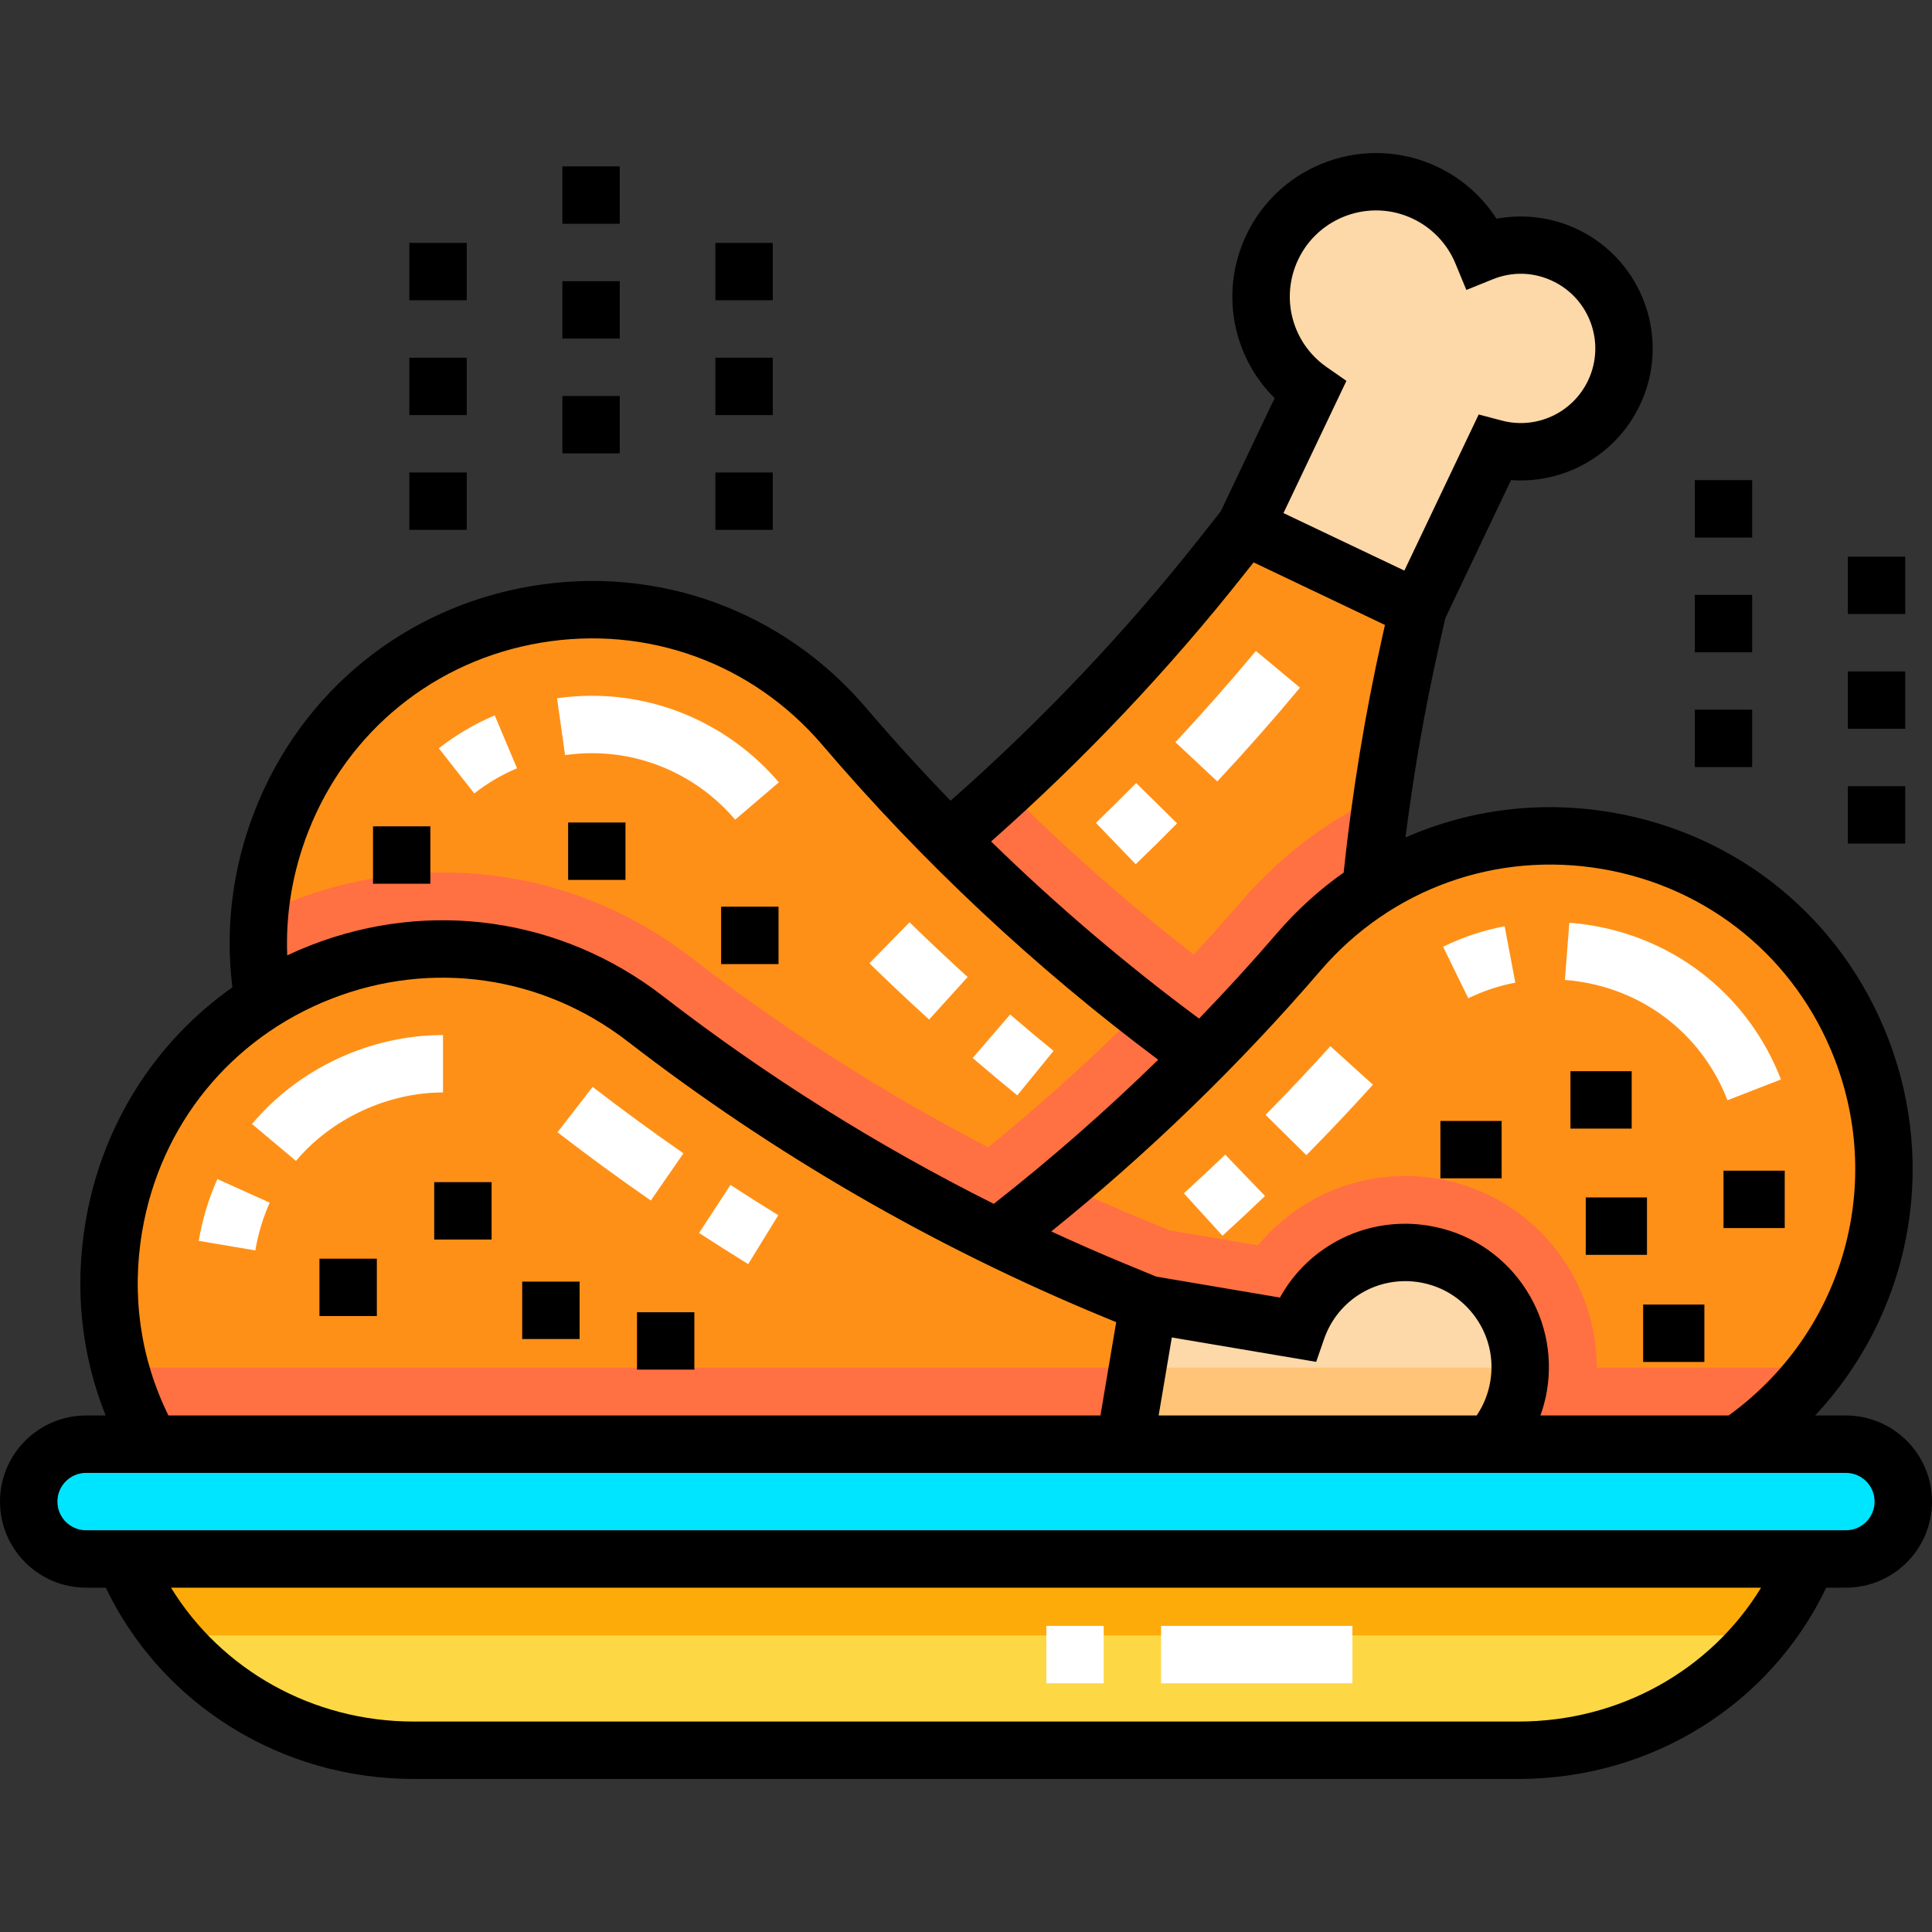 <svg xmlns="http://www.w3.org/2000/svg" xmlns:xlink="http://www.w3.org/1999/xlink" width="150px" height="150px" viewBox="0 0 150 150"><rect x="0" y="0" width="150" height="150" fill="#333333" stroke="none"/><g id="surface1"><path style=" stroke:none;fill-rule:nonzero;fill:rgb(0%,0%,0%);fill-opacity:1;" d="M 143.316 112.129 L 6.684 112.129 C 4.223 112.129 2.227 114.121 2.227 116.582 C 2.227 119.043 4.223 121.039 6.684 121.039 L 143.316 121.039 C 145.777 121.039 147.773 119.043 147.773 116.582 C 147.773 114.121 145.777 112.129 143.316 112.129 Z M 143.316 112.129 "></path><path style=" stroke:none;fill-rule:nonzero;fill:rgb(99.216%,84.706%,26.667%);fill-opacity:1;" d="M 140.348 121.039 L 9.652 121.039 L 9.812 121.414 C 13.586 130.184 22.367 135.891 32.102 135.891 L 117.898 135.891 C 127.785 135.891 136.676 130.008 140.348 121.039 Z M 140.348 121.039 "></path><path style=" stroke:none;fill-rule:nonzero;fill:rgb(99.216%,84.706%,65.882%);fill-opacity:1;" d="M 101.711 30.316 L 96.68 40.887 L 110.09 47.27 L 116.023 34.805 C 119.68 35.777 123.625 34.039 125.309 30.5 C 127.211 26.5 125.512 21.715 121.516 19.812 C 119.402 18.805 117.074 18.805 115.062 19.617 C 114.25 17.648 112.734 15.961 110.656 14.973 C 106.215 12.859 100.898 14.746 98.781 19.191 C 96.887 23.176 98.211 27.867 101.711 30.316 Z M 101.711 30.316 "></path><path style=" stroke:none;fill-rule:nonzero;fill:rgb(0%,89.804%,100%);fill-opacity:1;" d="M 143.316 112.129 L 6.684 112.129 C 4.223 112.129 2.227 114.121 2.227 116.582 C 2.227 119.043 4.223 121.039 6.684 121.039 L 143.316 121.039 C 145.777 121.039 147.773 119.043 147.773 116.582 C 147.773 114.121 145.777 112.129 143.316 112.129 Z M 143.316 112.129 "></path><path style=" stroke:none;fill-rule:nonzero;fill:rgb(100%,56.471%,9.02%);fill-opacity:1;" d="M 93.34 82.023 C 95.934 79.402 98.438 76.691 100.848 73.891 C 102.531 71.934 104.414 70.309 106.426 69 C 107.059 62.625 108.074 56.289 109.477 50.023 L 110.09 47.27 L 96.68 40.887 L 94.934 43.102 C 88.574 51.156 81.453 58.562 73.68 65.23 C 79.762 71.352 86.336 76.969 93.34 82.023 Z M 93.34 82.023 "></path><path style=" stroke:none;fill-rule:nonzero;fill:rgb(100%,56.471%,9.02%);fill-opacity:1;" d="M 50.098 79.098 C 58.613 85.676 67.77 91.367 77.422 96.086 C 83.039 91.758 88.352 87.059 93.34 82.023 C 83.094 74.625 73.762 66.027 65.551 56.406 C 52.895 41.57 28.988 45.582 21.863 63.738 C 20.012 68.461 19.645 73.258 20.453 77.727 C 29.129 72.254 40.887 71.977 50.098 79.098 Z M 50.098 79.098 "></path><path style=" stroke:none;fill-rule:nonzero;fill:rgb(100%,56.471%,9.02%);fill-opacity:1;" d="M 86.547 100.195 L 89.156 101.273 L 100.699 103.223 C 102.102 99.188 106.246 96.633 110.602 97.367 C 115.453 98.188 118.723 102.785 117.902 107.637 C 117.609 109.375 116.828 110.91 115.727 112.125 L 134.926 112.125 C 144.297 105.727 149.145 93.352 144.504 81.395 C 137.453 63.211 113.562 59.105 100.848 73.891 C 93.809 82.074 85.957 89.508 77.422 96.082 C 80.418 97.547 83.461 98.922 86.547 100.195 Z M 86.547 100.195 "></path><path style=" stroke:none;fill-rule:nonzero;fill:rgb(100%,56.471%,9.02%);fill-opacity:1;" d="M 87.32 112.129 L 89.156 101.273 L 86.547 100.195 C 73.512 94.816 61.254 87.719 50.098 79.098 C 34.668 67.168 12.09 75.996 8.84 95.227 C 7.793 101.426 9 107.266 11.734 112.129 Z M 87.32 112.129 "></path><path style=" stroke:none;fill-rule:nonzero;fill:rgb(99.216%,84.706%,65.882%);fill-opacity:1;" d="M 115.727 112.129 C 116.828 110.91 117.609 109.379 117.902 107.641 C 118.723 102.785 115.453 98.188 110.602 97.367 C 106.246 96.633 102.102 99.188 100.699 103.227 L 89.156 101.273 L 87.32 112.129 Z M 115.727 112.129 "></path><path style=" stroke:none;fill-rule:nonzero;fill:rgb(99.216%,67.059%,3.137%);fill-opacity:1;" d="M 9.812 121.41 C 10.688 123.445 11.832 125.309 13.195 126.977 L 136.812 126.977 C 138.258 125.207 139.457 123.215 140.348 121.039 L 9.652 121.039 Z M 9.812 121.41 "></path><path style=" stroke:none;fill-rule:nonzero;fill:rgb(100%,43.922%,26.275%);fill-opacity:1;" d="M 9.32 106.188 C 9.875 108.285 10.695 110.277 11.734 112.129 L 87.32 112.129 L 88.324 106.188 Z M 9.32 106.188 "></path><path style=" stroke:none;fill-rule:nonzero;fill:rgb(100%,76.863%,46.667%);fill-opacity:1;" d="M 87.32 112.129 L 115.727 112.129 C 116.828 110.91 117.609 109.379 117.902 107.641 C 117.984 107.152 118.023 106.668 118.027 106.188 L 88.324 106.188 Z M 87.32 112.129 "></path><path style=" stroke:none;fill-rule:nonzero;fill:rgb(100%,43.922%,26.275%);fill-opacity:1;" d="M 123.965 106.188 C 123.984 99.059 118.844 92.734 111.59 91.508 C 110.77 91.371 109.934 91.301 109.105 91.301 C 104.598 91.301 100.434 93.344 97.668 96.688 L 90.805 95.527 L 88.812 94.707 C 86.707 93.836 84.621 92.914 82.559 91.953 C 80.875 93.363 79.164 94.742 77.422 96.086 C 80.418 97.547 83.461 98.922 86.547 100.195 L 89.156 101.273 L 100.699 103.227 C 102.102 99.188 106.246 96.633 110.602 97.367 C 115.453 98.188 118.723 102.785 117.902 107.641 C 117.609 109.379 116.828 110.91 115.727 112.125 L 134.926 112.125 C 137.309 110.5 139.398 108.48 141.113 106.188 Z M 123.965 106.188 "></path><path style=" stroke:none;fill-rule:nonzero;fill:rgb(100%,43.922%,26.275%);fill-opacity:1;" d="M 50.098 79.098 C 58.613 85.676 67.77 91.367 77.422 96.086 C 83.039 91.758 88.352 87.059 93.34 82.023 C 91.715 80.852 90.117 79.645 88.539 78.414 C 84.785 82.164 80.84 85.73 76.715 89.074 C 68.637 84.879 60.941 79.969 53.73 74.395 C 48.098 70.039 41.41 67.738 34.395 67.738 C 29.293 67.738 24.445 68.938 20.141 71.078 C 19.953 73.34 20.066 75.57 20.457 77.727 C 29.129 72.254 40.887 71.977 50.098 79.098 Z M 50.098 79.098 "></path><path style=" stroke:none;fill-rule:nonzero;fill:rgb(100%,43.922%,26.275%);fill-opacity:1;" d="M 92.68 74.109 C 87.559 70.141 82.695 65.848 78.125 61.27 C 76.668 62.617 75.184 63.938 73.68 65.23 C 79.762 71.352 86.336 76.969 93.34 82.023 C 95.934 79.402 98.438 76.691 100.848 73.891 C 102.531 71.934 104.414 70.309 106.426 69 C 106.668 66.574 106.965 64.152 107.316 61.738 C 103.18 63.609 99.453 66.402 96.344 70.02 C 95.152 71.406 93.926 72.766 92.68 74.109 Z M 92.68 74.109 "></path><path style=" stroke:none;fill-rule:nonzero;fill:rgb(0%,0%,0%);fill-opacity:1;" d="M 143.316 109.898 L 140.926 109.898 C 148.191 102.141 150.559 90.84 146.582 80.586 C 142.984 71.312 134.984 64.77 125.176 63.082 C 119.605 62.125 114.059 62.844 109.121 65.023 C 109.738 60.137 110.582 55.27 111.648 50.508 L 112.211 48 L 117.316 37.273 C 121.461 37.582 125.477 35.328 127.32 31.457 C 129.75 26.355 127.574 20.227 122.473 17.801 C 120.508 16.867 118.301 16.59 116.188 16.98 C 115.074 15.254 113.5 13.859 111.617 12.961 C 106.07 10.324 99.41 12.688 96.77 18.234 C 94.703 22.574 95.652 27.629 98.961 30.91 L 94.777 39.703 L 93.184 41.723 C 87.379 49.078 80.863 55.949 73.801 62.168 C 71.543 59.836 69.355 57.43 67.246 54.961 C 60.789 47.395 51.074 43.855 41.266 45.504 C 31.453 47.148 23.426 53.66 19.789 62.922 C 18.059 67.336 17.465 72.055 18.043 76.656 C 12.031 80.898 7.914 87.352 6.645 94.855 C 5.77 100.039 6.309 105.172 8.203 109.898 L 6.684 109.898 C 2.996 109.898 0 112.898 0 116.582 C 0 120.27 2.996 123.266 6.684 123.266 L 8.211 123.266 C 12.555 132.324 21.816 138.117 32.102 138.117 L 117.898 138.117 C 128.234 138.117 137.449 132.336 141.789 123.266 L 143.316 123.266 C 147 123.266 150 120.27 150 116.582 C 150 112.898 147 109.898 143.316 109.898 Z M 124.422 67.473 C 132.672 68.891 139.402 74.395 142.43 82.199 C 146.34 92.281 142.953 103.57 134.211 109.898 L 119.598 109.898 C 119.816 109.289 119.988 108.656 120.098 108.012 C 120.594 105.078 119.918 102.125 118.195 99.699 C 116.469 97.273 113.906 95.668 110.973 95.172 C 106.234 94.367 101.629 96.66 99.375 100.742 L 89.773 99.117 L 87.398 98.137 C 85.453 97.336 83.527 96.488 81.621 95.609 C 89.188 89.5 96.215 82.695 102.535 75.344 C 107.992 69 116.176 66.059 124.422 67.473 Z M 90.98 103.84 L 102.188 105.734 L 102.805 103.953 C 103.875 100.863 107 99.016 110.23 99.562 C 111.988 99.859 113.527 100.824 114.562 102.281 C 115.598 103.734 116.004 105.508 115.703 107.266 C 115.543 108.215 115.184 109.109 114.648 109.898 L 89.957 109.898 Z M 100.793 20.148 C 102.379 16.82 106.375 15.402 109.699 16.984 C 111.199 17.699 112.371 18.934 113.004 20.469 L 113.848 22.512 L 115.898 21.684 C 117.422 21.066 119.074 21.117 120.555 21.824 C 123.441 23.195 124.672 26.66 123.297 29.543 C 122.102 32.059 119.281 33.367 116.594 32.652 L 114.805 32.18 L 109.035 44.301 L 99.648 39.836 L 104.535 29.57 L 102.988 28.492 C 100.309 26.613 99.387 23.105 100.793 20.148 Z M 96.68 44.48 L 97.328 43.664 L 107.527 48.52 L 107.301 49.535 C 105.965 55.496 104.969 61.617 104.32 67.746 C 102.445 69.07 100.707 70.637 99.156 72.438 C 97.203 74.711 95.18 76.926 93.094 79.082 C 87.406 74.867 82.008 70.27 76.949 65.332 C 84.133 58.984 90.766 51.98 96.68 44.48 Z M 23.938 64.551 C 26.996 56.758 33.75 51.281 42 49.898 C 50.258 48.512 58.426 51.484 63.859 57.852 C 71.594 66.922 80.355 75.125 89.922 82.277 C 85.875 86.23 81.609 89.973 77.156 93.465 C 68.098 88.938 59.484 83.535 51.461 77.332 C 43.59 71.25 33.355 69.781 24.09 73.402 C 23.48 73.641 22.883 73.898 22.301 74.176 C 22.168 70.93 22.723 67.652 23.938 64.551 Z M 11.039 95.598 C 12.434 87.344 17.918 80.598 25.715 77.551 C 33.508 74.504 42.113 75.742 48.734 80.859 C 60.047 89.602 72.484 96.801 85.695 102.254 L 86.66 102.652 L 85.438 109.898 L 13.078 109.898 C 10.902 105.488 10.195 100.57 11.039 95.598 Z M 117.898 133.66 L 32.102 133.66 C 24.293 133.66 17.199 129.664 13.277 123.266 L 136.73 123.266 C 132.812 129.676 125.746 133.66 117.898 133.66 Z M 143.316 114.355 C 144.547 114.355 145.543 115.355 145.543 116.582 C 145.543 117.812 144.547 118.809 143.316 118.809 L 6.684 118.809 C 5.453 118.809 4.457 117.812 4.457 116.582 C 4.457 115.355 5.453 114.355 6.684 114.355 L 143.316 114.355 "></path><path style=" stroke:none;fill-rule:nonzero;fill:rgb(0%,0%,0%);fill-opacity:1;" d="M 43.664 12.918 L 48.117 12.918 L 48.117 17.375 L 43.664 17.375 Z M 43.664 12.918 "></path><path style=" stroke:none;fill-rule:nonzero;fill:rgb(0%,0%,0%);fill-opacity:1;" d="M 43.664 30.742 L 48.117 30.742 L 48.117 35.199 L 43.664 35.199 Z M 43.664 30.742 "></path><path style=" stroke:none;fill-rule:nonzero;fill:rgb(0%,0%,0%);fill-opacity:1;" d="M 43.664 21.832 L 48.117 21.832 L 48.117 26.285 L 43.664 26.285 Z M 43.664 21.832 "></path><path style=" stroke:none;fill-rule:nonzero;fill:rgb(0%,0%,0%);fill-opacity:1;" d="M 55.543 27.773 L 60 27.773 L 60 32.227 L 55.543 32.227 Z M 55.543 27.773 "></path><path style=" stroke:none;fill-rule:nonzero;fill:rgb(0%,0%,0%);fill-opacity:1;" d="M 55.543 36.684 L 60 36.684 L 60 41.137 L 55.543 41.137 Z M 55.543 36.684 "></path><path style=" stroke:none;fill-rule:nonzero;fill:rgb(0%,0%,0%);fill-opacity:1;" d="M 55.543 18.859 L 60 18.859 L 60 23.312 L 55.543 23.312 Z M 55.543 18.859 "></path><path style=" stroke:none;fill-rule:nonzero;fill:rgb(0%,0%,0%);fill-opacity:1;" d="M 131.586 55.098 L 136.039 55.098 L 136.039 59.555 L 131.586 59.555 Z M 131.586 55.098 "></path><path style=" stroke:none;fill-rule:nonzero;fill:rgb(0%,0%,0%);fill-opacity:1;" d="M 131.586 37.277 L 136.039 37.277 L 136.039 41.734 L 131.586 41.734 Z M 131.586 37.277 "></path><path style=" stroke:none;fill-rule:nonzero;fill:rgb(0%,0%,0%);fill-opacity:1;" d="M 131.586 46.188 L 136.039 46.188 L 136.039 50.645 L 131.586 50.645 Z M 131.586 46.188 "></path><path style=" stroke:none;fill-rule:nonzero;fill:rgb(0%,0%,0%);fill-opacity:1;" d="M 143.465 43.219 L 147.922 43.219 L 147.922 47.672 L 143.465 47.672 Z M 143.465 43.219 "></path><path style=" stroke:none;fill-rule:nonzero;fill:rgb(0%,0%,0%);fill-opacity:1;" d="M 143.465 61.039 L 147.922 61.039 L 147.922 65.496 L 143.465 65.496 Z M 143.465 61.039 "></path><path style=" stroke:none;fill-rule:nonzero;fill:rgb(0%,0%,0%);fill-opacity:1;" d="M 143.465 52.129 L 147.922 52.129 L 147.922 56.582 L 143.465 56.582 Z M 143.465 52.129 "></path><path style=" stroke:none;fill-rule:nonzero;fill:rgb(0%,0%,0%);fill-opacity:1;" d="M 31.781 18.859 L 36.238 18.859 L 36.238 23.312 L 31.781 23.312 Z M 31.781 18.859 "></path><path style=" stroke:none;fill-rule:nonzero;fill:rgb(0%,0%,0%);fill-opacity:1;" d="M 31.781 27.773 L 36.238 27.773 L 36.238 32.227 L 31.781 32.227 Z M 31.781 27.773 "></path><path style=" stroke:none;fill-rule:nonzero;fill:rgb(0%,0%,0%);fill-opacity:1;" d="M 31.781 36.684 L 36.238 36.684 L 36.238 41.137 L 31.781 41.137 Z M 31.781 36.684 "></path><path style=" stroke:none;fill-rule:nonzero;fill:rgb(0%,0%,0%);fill-opacity:1;" d="M 24.801 97.723 L 29.258 97.723 L 29.258 102.18 L 24.801 102.18 Z M 24.801 97.723 "></path><path style=" stroke:none;fill-rule:nonzero;fill:rgb(0%,0%,0%);fill-opacity:1;" d="M 33.711 91.781 L 38.168 91.781 L 38.168 96.238 L 33.711 96.238 Z M 33.711 91.781 "></path><path style=" stroke:none;fill-rule:nonzero;fill:rgb(0%,0%,0%);fill-opacity:1;" d="M 44.109 63.859 L 48.562 63.859 L 48.562 68.316 L 44.109 68.316 Z M 44.109 63.859 "></path><path style=" stroke:none;fill-rule:nonzero;fill:rgb(0%,0%,0%);fill-opacity:1;" d="M 55.988 70.395 L 60.445 70.395 L 60.445 74.852 L 55.988 74.852 Z M 55.988 70.395 "></path><path style=" stroke:none;fill-rule:nonzero;fill:rgb(0%,0%,0%);fill-opacity:1;" d="M 28.961 64.156 L 33.414 64.156 L 33.414 68.613 L 28.961 68.613 Z M 28.961 64.156 "></path><path style=" stroke:none;fill-rule:nonzero;fill:rgb(0%,0%,0%);fill-opacity:1;" d="M 40.543 99.504 L 45 99.504 L 45 103.961 L 40.543 103.961 Z M 40.543 99.504 "></path><path style=" stroke:none;fill-rule:nonzero;fill:rgb(0%,0%,0%);fill-opacity:1;" d="M 49.457 101.883 L 53.91 101.883 L 53.91 106.336 L 49.457 106.336 Z M 49.457 101.883 "></path><path style=" stroke:none;fill-rule:nonzero;fill:rgb(0%,0%,0%);fill-opacity:1;" d="M 111.832 87.031 L 116.586 87.031 L 116.586 91.484 L 111.832 91.484 Z M 111.832 87.031 "></path><path style=" stroke:none;fill-rule:nonzero;fill:rgb(0%,0%,0%);fill-opacity:1;" d="M 121.93 83.168 L 126.684 83.168 L 126.684 87.625 L 121.93 87.625 Z M 121.93 83.168 "></path><path style=" stroke:none;fill-rule:nonzero;fill:rgb(0%,0%,0%);fill-opacity:1;" d="M 123.117 92.969 L 127.871 92.969 L 127.871 97.426 L 123.117 97.426 Z M 123.117 92.969 "></path><path style=" stroke:none;fill-rule:nonzero;fill:rgb(0%,0%,0%);fill-opacity:1;" d="M 133.812 90.891 L 138.566 90.891 L 138.566 95.348 L 133.812 95.348 Z M 133.812 90.891 "></path><path style=" stroke:none;fill-rule:nonzero;fill:rgb(0%,0%,0%);fill-opacity:1;" d="M 127.574 101.285 L 132.328 101.285 L 132.328 105.742 L 127.574 105.742 Z M 127.574 101.285 "></path><path style=" stroke:none;fill-rule:nonzero;fill:rgb(100%,100%,100%);fill-opacity:1;" d="M 105 130.691 L 90.148 130.691 L 90.148 126.234 L 105 126.234 Z M 85.691 130.691 L 81.238 130.691 L 81.238 126.234 L 85.691 126.234 Z M 85.691 130.691 "></path><path style=" stroke:none;fill-rule:nonzero;fill:rgb(100%,100%,100%);fill-opacity:1;" d="M 88.176 67.098 L 85.086 63.887 C 86.141 62.871 87.191 61.832 88.211 60.797 L 91.387 63.926 C 90.34 64.988 89.262 66.055 88.176 67.098 Z M 94.512 60.668 L 91.258 57.625 C 93.398 55.332 95.5 52.949 97.508 50.539 L 100.93 53.391 C 98.871 55.863 96.711 58.312 94.512 60.668 Z M 94.512 60.668 "></path><path style=" stroke:none;fill-rule:nonzero;fill:rgb(100%,100%,100%);fill-opacity:1;" d="M 57.078 63.637 C 54.281 60.355 50.23 58.477 45.965 58.477 C 45.27 58.477 44.566 58.527 43.871 58.625 L 43.25 54.211 C 44.148 54.086 45.062 54.02 45.965 54.02 C 51.535 54.02 56.824 56.473 60.469 60.742 Z M 36.824 61.602 L 34.07 58.098 C 35.395 57.059 36.855 56.199 38.41 55.543 L 40.141 59.648 C 38.949 60.152 37.832 60.809 36.824 61.602 Z M 36.824 61.602 "></path><path style=" stroke:none;fill-rule:nonzero;fill:rgb(100%,100%,100%);fill-opacity:1;" d="M 78.984 85.043 C 77.824 84.098 76.656 83.121 75.52 82.145 L 78.426 78.766 C 79.531 79.719 80.668 80.668 81.797 81.59 Z M 72.137 79.156 C 70.57 77.734 69.012 76.266 67.5 74.789 L 70.617 71.605 C 72.086 73.043 73.605 74.473 75.129 75.855 Z M 72.137 79.156 "></path><path style=" stroke:none;fill-rule:nonzero;fill:rgb(100%,100%,100%);fill-opacity:1;" d="M 94.914 95.941 L 91.914 92.648 C 92.996 91.664 94.078 90.652 95.125 89.645 L 98.215 92.855 C 97.137 93.891 96.027 94.93 94.914 95.941 Z M 101.426 89.688 L 98.258 86.559 C 99.969 84.824 101.66 83.031 103.289 81.227 L 106.594 84.215 C 104.922 86.066 103.184 87.906 101.426 89.688 Z M 101.426 89.688 "></path><path style=" stroke:none;fill-rule:nonzero;fill:rgb(100%,100%,100%);fill-opacity:1;" d="M 134.121 85.422 C 132.238 80.566 128.047 77.141 122.914 76.258 C 122.445 76.176 121.973 76.117 121.5 76.082 L 121.84 71.641 C 122.449 71.688 123.062 71.762 123.668 71.867 C 130.359 73.016 135.82 77.48 138.273 83.809 Z M 113.996 77.504 L 112.043 73.504 C 113.555 72.762 115.164 72.227 116.82 71.914 L 117.648 76.293 C 116.383 76.531 115.156 76.941 113.996 77.504 Z M 113.996 77.504 "></path><path style=" stroke:none;fill-rule:nonzero;fill:rgb(100%,100%,100%);fill-opacity:1;" d="M 19.824 97.082 L 15.43 96.34 C 15.715 94.656 16.203 93.043 16.879 91.543 L 20.941 93.375 C 20.422 94.531 20.043 95.777 19.824 97.082 Z M 22.98 90.133 L 19.566 87.27 C 23.191 82.945 28.734 80.363 34.395 80.363 L 34.395 84.816 C 30.102 84.816 25.727 86.855 22.98 90.133 Z M 22.98 90.133 "></path><path style=" stroke:none;fill-rule:nonzero;fill:rgb(100%,100%,100%);fill-opacity:1;" d="M 58.09 98.145 C 56.812 97.355 55.531 96.543 54.277 95.727 L 56.711 91.996 C 57.934 92.793 59.184 93.586 60.426 94.348 Z M 50.531 93.207 C 48.078 91.512 45.645 89.73 43.285 87.91 L 46.012 84.383 C 48.305 86.156 50.68 87.895 53.062 89.543 Z M 50.531 93.207 "></path></g></svg>
